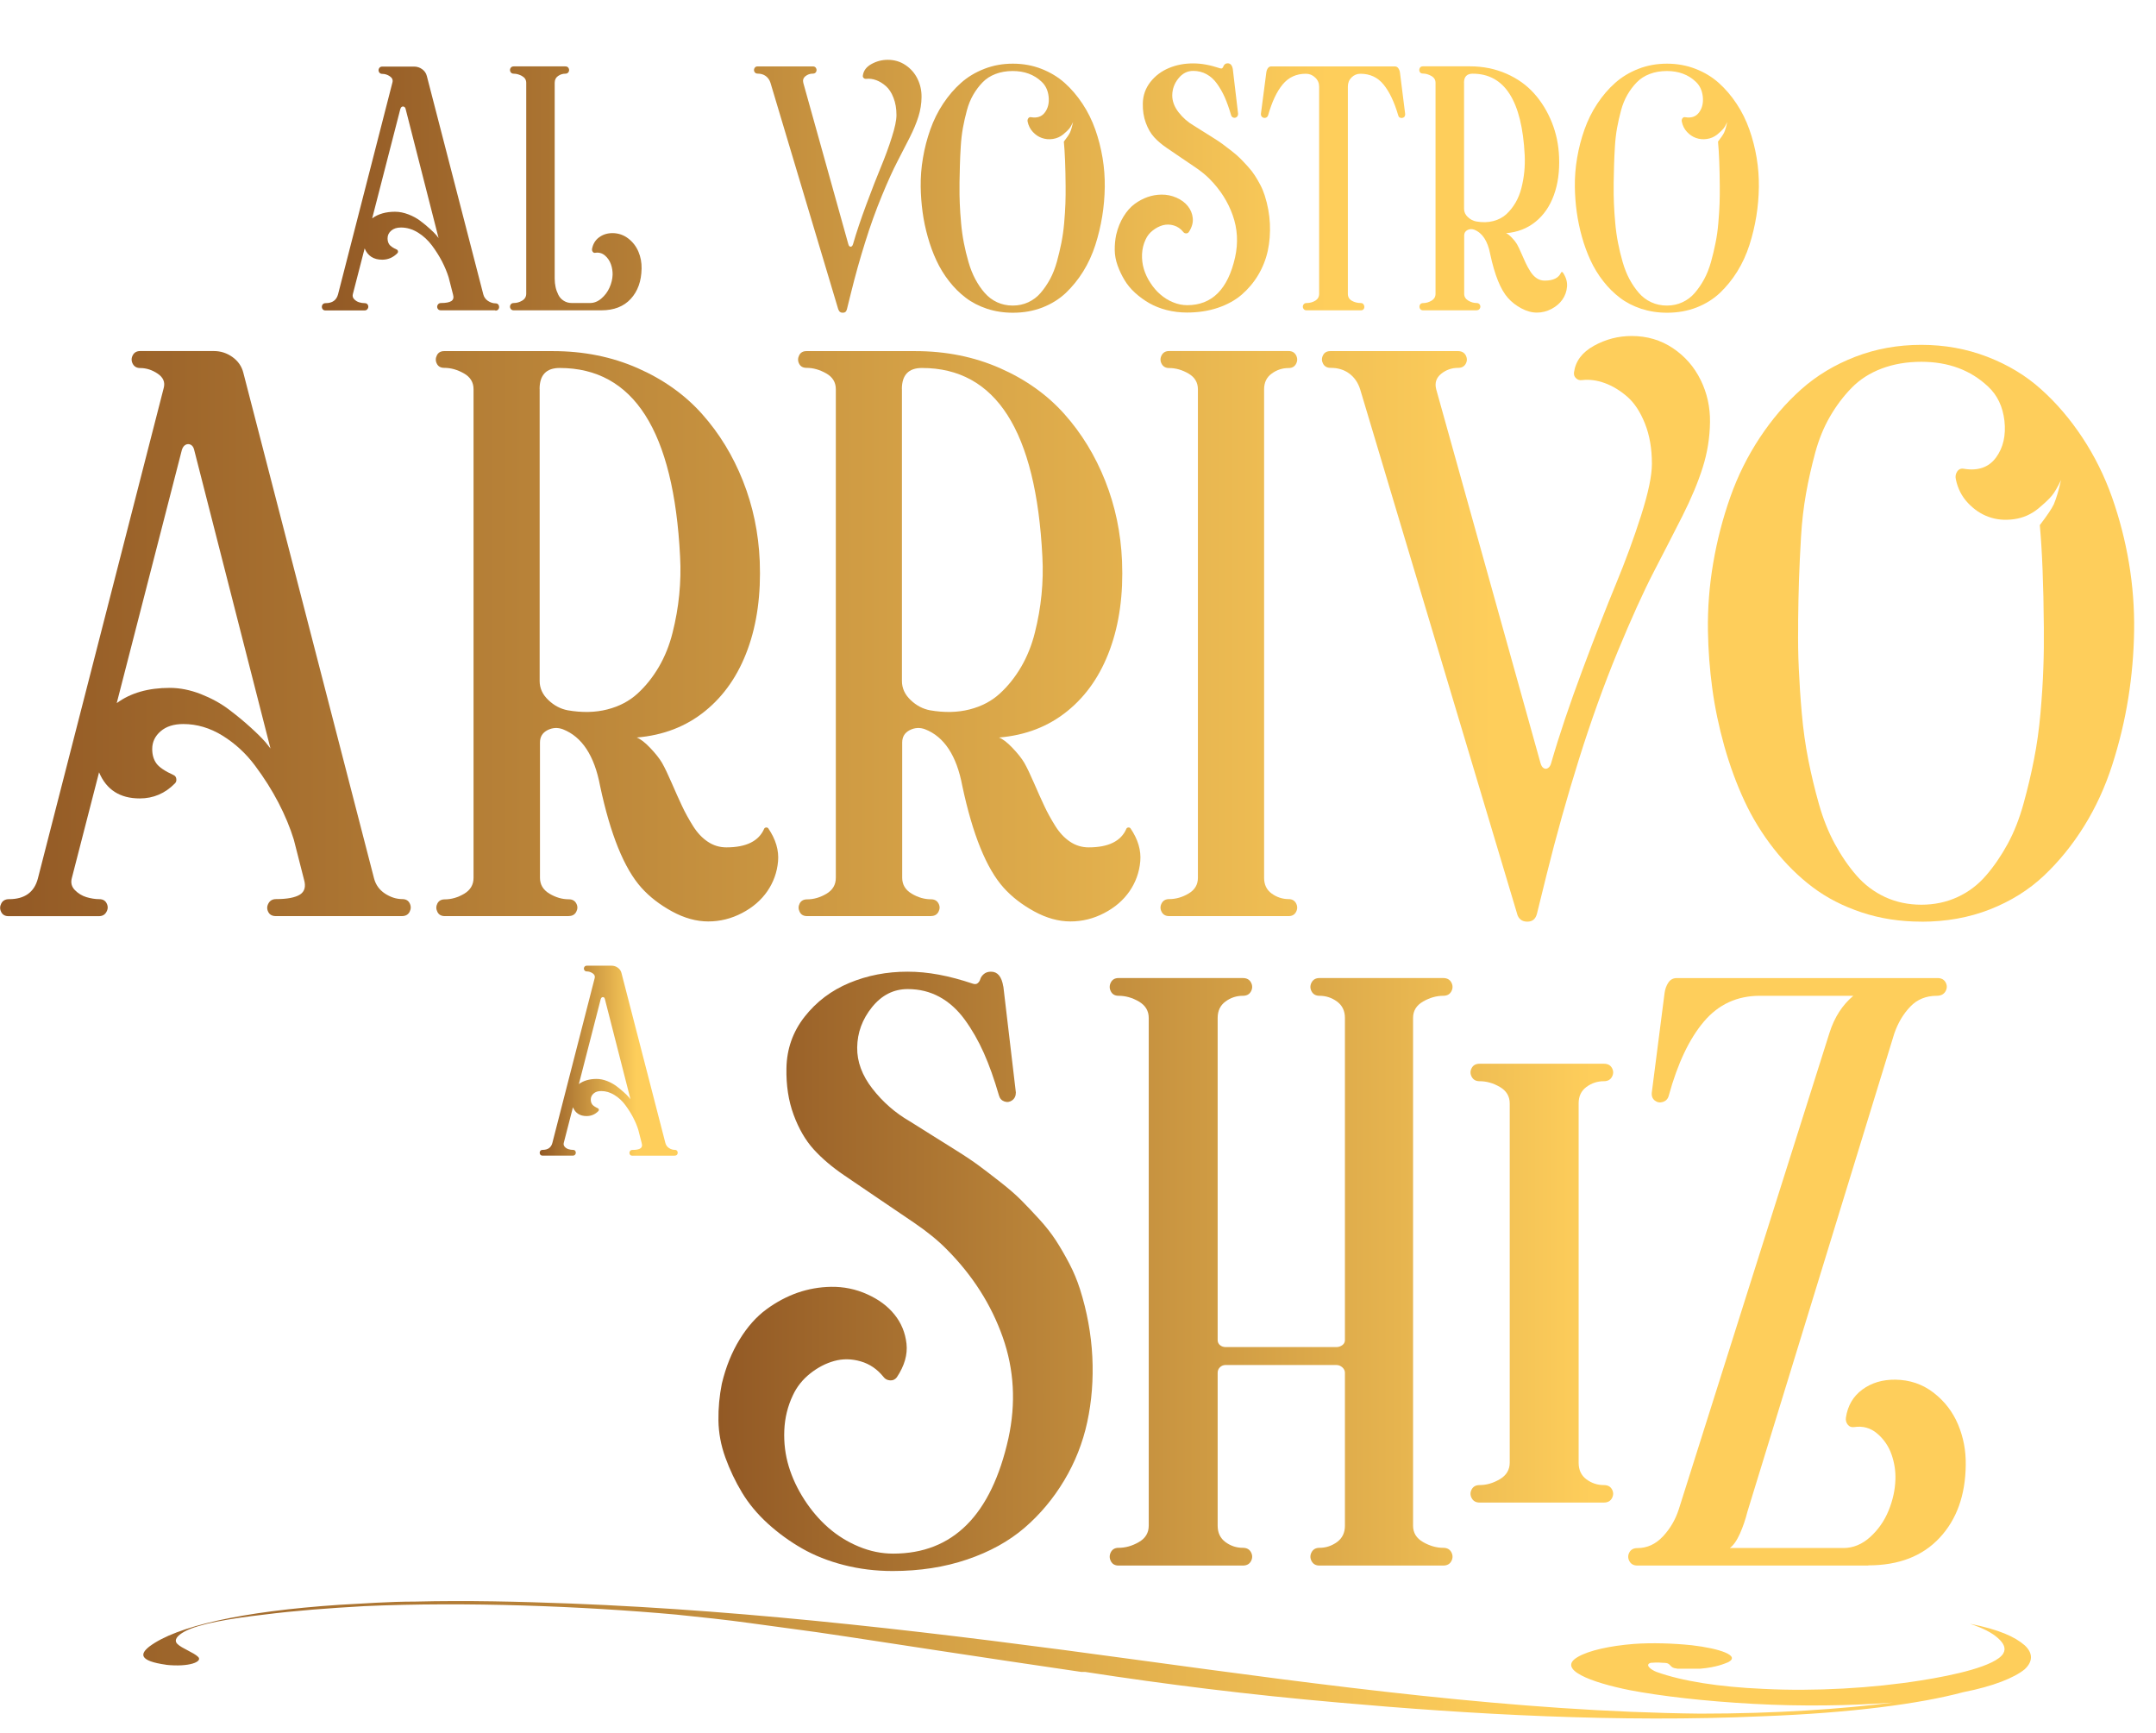 <?xml version="1.0" encoding="UTF-8"?>
<svg id="it" xmlns="http://www.w3.org/2000/svg" xmlns:xlink="http://www.w3.org/1999/xlink" width="331" height="266" viewBox="0 0 331 266">
  <defs>
    <style>
      .cls-1 {
        fill: url(#linear-gradient);
      }

      .cls-1, .cls-2, .cls-3, .cls-4, .cls-5, .cls-6, .cls-7, .cls-8, .cls-9, .cls-10, .cls-11, .cls-12, .cls-13 {
        stroke-width: 0px;
      }

      .cls-2 {
        fill: url(#linear-gradient-11);
      }

      .cls-3 {
        fill: url(#linear-gradient-12);
      }

      .cls-4 {
        fill: url(#linear-gradient-13);
      }

      .cls-5 {
        fill: url(#linear-gradient-10);
      }

      .cls-6 {
        fill: url(#linear-gradient-4);
      }

      .cls-7 {
        fill: url(#linear-gradient-2);
      }

      .cls-8 {
        fill: url(#linear-gradient-3);
      }

      .cls-9 {
        fill: url(#linear-gradient-8);
      }

      .cls-10 {
        fill: url(#linear-gradient-9);
      }

      .cls-11 {
        fill: url(#linear-gradient-7);
      }

      .cls-12 {
        fill: url(#linear-gradient-5);
      }

      .cls-13 {
        fill: url(#linear-gradient-6);
      }
    </style>
    <linearGradient id="linear-gradient" x1="49.4" y1="28.6" x2="270.03" y2="28.6" gradientUnits="userSpaceOnUse">
      <stop offset="0" stop-color="#925925"/>
      <stop offset=".7" stop-color="#fece5b"/>
    </linearGradient>
    <linearGradient id="linear-gradient-2" x1="82.85" y1="162.8" x2="104.04" y2="162.8" xlink:href="#linear-gradient"/>
    <linearGradient id="linear-gradient-3" x1=".01" y1="96.53" x2="327.66" y2="96.53" xlink:href="#linear-gradient"/>
    <linearGradient id="linear-gradient-4" x1=".01" y1="96.53" x2="327.66" y2="96.53" xlink:href="#linear-gradient"/>
    <linearGradient id="linear-gradient-5" x1=".01" y1="96.53" x2="327.66" y2="96.53" xlink:href="#linear-gradient"/>
    <linearGradient id="linear-gradient-6" x1=".01" y1="96.53" x2="327.66" y2="96.53" xlink:href="#linear-gradient"/>
    <linearGradient id="linear-gradient-7" x1=".01" y1="96.53" x2="327.66" y2="96.53" xlink:href="#linear-gradient"/>
    <linearGradient id="linear-gradient-8" x1=".01" y1="96.53" x2="327.66" y2="96.53" xlink:href="#linear-gradient"/>
    <linearGradient id="linear-gradient-9" x1="110.31" y1="195.13" x2="301.75" y2="195.13" xlink:href="#linear-gradient"/>
    <linearGradient id="linear-gradient-10" x1="110.31" y1="195.13" x2="301.75" y2="195.13" xlink:href="#linear-gradient"/>
    <linearGradient id="linear-gradient-11" x1="110.31" y1="195.13" x2="301.75" y2="195.13" xlink:href="#linear-gradient"/>
    <linearGradient id="linear-gradient-12" x1="110.31" y1="195.13" x2="301.75" y2="195.13" xlink:href="#linear-gradient"/>
    <linearGradient id="linear-gradient-13" x1="1.43" y1="1066.75" x2="331.33" y2="1066.75" gradientTransform="translate(0 -812)" xlink:href="#linear-gradient"/>
  </defs>
  <g id="EDIT">
    <g>
      <path class="cls-1" d="m76.04,47.63h-8.35c-.24,0-.41-.09-.51-.28-.09-.19-.09-.38.02-.56.11-.19.27-.28.51-.28.74,0,1.27-.1,1.58-.3.31-.2.4-.54.26-1.01l-.67-2.62c-.25-.8-.59-1.62-1.01-2.44-.43-.83-.95-1.65-1.55-2.46-.61-.81-1.33-1.48-2.16-1.99-.83-.51-1.7-.77-2.6-.77-.63,0-1.13.16-1.5.48-.37.32-.56.71-.56,1.18,0,.38.09.69.27.95.18.25.56.51,1.15.78.1.04.16.13.18.25.02.12-.01.22-.09.3-.65.66-1.43,1-2.33,1-1.32,0-2.22-.58-2.7-1.73l-1.81,7.02c-.08.3,0,.56.21.78s.47.38.76.47c.29.09.58.13.85.13.23,0,.4.09.49.28.09.19.09.38-.02.56-.1.19-.27.28-.51.28h-5.98c-.23,0-.4-.09-.49-.28-.09-.19-.09-.38,0-.56.1-.19.27-.28.51-.28,1.03,0,1.67-.45,1.91-1.36l8.35-32.52c.1-.38-.03-.69-.4-.94s-.75-.37-1.16-.37c-.23,0-.4-.09-.5-.28-.1-.19-.1-.38,0-.56.1-.19.27-.28.5-.28h4.88c.45,0,.87.13,1.24.4.37.27.61.61.72,1.05l8.67,33.52c.11.42.35.75.72,1,.37.24.76.37,1.15.37.23,0,.4.09.49.28s.09.38,0,.56c-.1.19-.27.28-.51.28Zm-8.71-11.1l-5.06-19.82c-.04-.16-.11-.26-.23-.32-.11-.06-.23-.06-.34,0s-.19.17-.24.34l-4.32,16.78c.92-.67,2.09-1.01,3.51-1.01.67,0,1.36.14,2.06.41.7.27,1.32.61,1.84,1.01.53.4,1.01.79,1.44,1.19.44.39.77.72,1,.99l.33.42Z"/>
      <path class="cls-1" d="m92.33,47.63h-13.46c-.23,0-.4-.09-.5-.28-.1-.19-.1-.38,0-.56.1-.19.27-.28.51-.28.44,0,.87-.12,1.29-.37s.62-.61.62-1.07V12.71c0-.44-.21-.79-.63-1.03s-.85-.37-1.29-.37c-.23,0-.4-.09-.5-.28-.1-.19-.1-.38,0-.56.1-.19.27-.28.5-.28h7.92c.24,0,.42.09.51.28.1.19.1.38,0,.56-.1.19-.27.28-.51.28-.41,0-.78.12-1.12.36-.34.24-.51.58-.51,1.04v30.08c0,.44.05.87.14,1.29.09.42.24.81.43,1.19.19.38.47.68.83.9.36.23.78.34,1.25.34h2.76c.63,0,1.22-.23,1.76-.7.54-.46.96-1.02,1.25-1.68.29-.65.45-1.31.47-1.96.01-.54-.07-1.08-.26-1.61s-.49-.98-.91-1.34c-.43-.37-.92-.5-1.49-.42-.16.03-.28-.01-.38-.14s-.14-.27-.12-.44c.14-.76.5-1.36,1.08-1.79.58-.43,1.27-.65,2.08-.65.91.01,1.71.29,2.41.83s1.22,1.22,1.56,2.03c.34.81.5,1.67.48,2.58-.03,1.94-.59,3.49-1.67,4.66-1.08,1.17-2.58,1.75-4.51,1.75Z"/>
      <path class="cls-1" d="m128.7,47.5l-10.41-34.78c-.14-.45-.39-.8-.73-1.05-.34-.25-.75-.37-1.23-.37-.23,0-.4-.09-.5-.27s-.1-.37,0-.56c.09-.19.26-.28.49-.28h8.46c.24,0,.42.09.51.28.1.19.1.37,0,.56s-.27.27-.5.27c-.43,0-.81.13-1.14.4-.33.27-.43.61-.32,1.03l6.91,24.75c.04.17.11.28.21.34s.19.06.29,0c.1-.06.17-.17.22-.34.53-1.84,1.22-3.88,2.06-6.14.84-2.26,1.58-4.16,2.22-5.7.64-1.54,1.2-3.06,1.67-4.55.48-1.49.72-2.63.72-3.43,0-1-.15-1.88-.46-2.66-.3-.78-.69-1.37-1.17-1.79-.48-.42-.97-.72-1.49-.91s-1.02-.25-1.51-.2c-.16.02-.29-.02-.4-.12-.11-.11-.16-.24-.13-.39.1-.74.54-1.33,1.32-1.76.78-.43,1.61-.65,2.5-.65,1.02,0,1.93.27,2.73.81.8.54,1.42,1.24,1.84,2.11.43.87.63,1.8.62,2.8-.01,1.02-.17,2.02-.48,3-.31.99-.76,2.06-1.34,3.21s-1.22,2.39-1.9,3.7-1.48,3.07-2.39,5.28-1.77,4.58-2.56,7.13c-.8,2.55-1.51,5.09-2.14,7.64l-.65,2.62c-.09.35-.3.53-.65.52-.34,0-.56-.17-.66-.51Z"/>
      <path class="cls-1" d="m155.49,48c-1.41,0-2.73-.21-3.96-.61-1.23-.41-2.32-.97-3.25-1.68-.94-.71-1.79-1.55-2.56-2.54-.77-.98-1.42-2.04-1.95-3.18-.53-1.13-.97-2.34-1.33-3.62-.36-1.28-.63-2.55-.8-3.83-.17-1.27-.27-2.55-.29-3.83-.02-1.49.09-2.99.35-4.48.25-1.49.63-2.95,1.13-4.36.5-1.41,1.15-2.73,1.96-3.95.81-1.22,1.72-2.29,2.75-3.2,1.02-.91,2.22-1.63,3.59-2.16,1.37-.53,2.82-.79,4.37-.79s3.01.26,4.37.79,2.56,1.25,3.58,2.16c1.02.91,1.93,1.98,2.74,3.2.81,1.22,1.46,2.54,1.96,3.95s.87,2.86,1.12,4.36.36,2.99.34,4.48c-.02,1.51-.15,3-.39,4.48-.24,1.48-.59,2.96-1.06,4.42-.47,1.46-1.09,2.81-1.86,4.05s-1.66,2.33-2.66,3.29c-1.01.95-2.21,1.7-3.59,2.24-1.39.54-2.9.81-4.54.81Zm7.85-26.28c.48-.62.79-1.08.93-1.38.17-.39.33-.92.48-1.61-.23.49-.44.84-.62,1.05s-.48.5-.89.84c-.48.39-1.01.62-1.61.71s-1.15.03-1.67-.15-.98-.49-1.39-.93c-.41-.44-.67-.96-.8-1.57-.04-.19-.01-.36.09-.51.1-.15.25-.22.44-.18.94.16,1.65-.09,2.13-.75.48-.65.67-1.47.56-2.44-.11-.94-.47-1.69-1.08-2.26-1.16-1.1-2.64-1.64-4.43-1.64-.96,0-1.84.15-2.63.45-.79.3-1.46.73-2,1.29-.54.56-1.02,1.19-1.43,1.9-.41.71-.74,1.51-.98,2.41-.24.9-.45,1.79-.61,2.69-.16.9-.27,1.85-.33,2.87-.06,1.02-.11,1.96-.13,2.83-.03.87-.05,1.76-.06,2.67v.51c-.01.91,0,1.82.04,2.72.04.91.1,1.9.2,2.97.09,1.07.24,2.1.43,3.08.19.98.43,1.96.71,2.93.28.97.63,1.85,1.05,2.64.43.79.9,1.49,1.44,2.1s1.16,1.09,1.9,1.43c.74.34,1.54.51,2.4.51s1.66-.17,2.39-.51c.73-.34,1.36-.81,1.89-1.43s1.01-1.31,1.44-2.1c.43-.79.77-1.67,1.05-2.65.27-.98.5-1.96.7-2.93.19-.97.34-2,.43-3.07.09-1.07.16-2.06.19-2.97.03-.91.04-1.81.03-2.72-.02-2.83-.11-5.1-.27-6.79Z"/>
      <path class="cls-1" d="m189.28,10.71l.8,6.76c0,.22-.08.39-.23.5-.15.11-.32.14-.5.08-.18-.06-.29-.19-.35-.39-.3-1.03-.62-1.93-.96-2.71-.34-.77-.75-1.48-1.21-2.12-.46-.64-1-1.12-1.61-1.45-.61-.33-1.28-.5-2.03-.5-.9,0-1.65.38-2.27,1.15s-.93,1.62-.95,2.57c-.01.9.31,1.78.97,2.63.66.85,1.45,1.54,2.37,2.07.65.41,1.14.72,1.48.93.34.21.82.51,1.45.91.63.39,1.12.72,1.48.99.36.27.81.61,1.36,1.04.55.43.99.81,1.34,1.16.34.35.73.75,1.15,1.22.43.47.78.92,1.07,1.37.29.44.57.93.85,1.46s.5,1.07.68,1.63c.45,1.42.72,2.86.79,4.31.07,1.45-.04,2.84-.32,4.16-.29,1.32-.78,2.56-1.47,3.72s-1.54,2.16-2.53,3.02c-1,.86-2.22,1.53-3.66,2.02-1.44.49-3.03.73-4.75.73-1.08,0-2.12-.13-3.11-.38-.99-.25-1.88-.61-2.66-1.05-.79-.45-1.51-.98-2.18-1.58-.67-.61-1.22-1.27-1.64-1.98-.43-.71-.78-1.45-1.06-2.23s-.43-1.57-.44-2.36.06-1.57.22-2.35c.25-1.06.63-2,1.13-2.81.5-.81,1.07-1.46,1.71-1.93.64-.47,1.31-.82,1.99-1.06.69-.24,1.39-.36,2.12-.37.81-.01,1.58.15,2.31.47s1.31.76,1.74,1.29c.43.54.69,1.15.76,1.85s-.13,1.41-.61,2.14c-.11.14-.25.21-.43.2s-.32-.08-.42-.22c-.4-.5-.89-.83-1.46-1s-1.13-.17-1.68-.03c-.54.15-1.05.42-1.54.8s-.85.84-1.1,1.39c-.33.7-.51,1.44-.55,2.24-.03.8.06,1.56.28,2.29.22.73.55,1.44,1,2.12.44.69.95,1.28,1.53,1.78.58.5,1.22.91,1.94,1.2.72.3,1.45.45,2.19.45,3.8,0,6.25-2.45,7.35-7.35.49-2.23.37-4.39-.37-6.46-.73-2.07-1.92-3.93-3.57-5.59-.55-.56-1.25-1.13-2.07-1.69-.83-.56-1.58-1.07-2.27-1.54-.68-.46-1.41-.96-2.19-1.49-.78-.53-1.43-1.08-1.96-1.66s-.95-1.32-1.28-2.21-.48-1.88-.46-2.96c.02-1.24.41-2.34,1.16-3.3.75-.96,1.7-1.67,2.85-2.15,1.15-.48,2.38-.71,3.7-.71s2.64.25,4.17.76c.13.04.24.03.32-.03.08-.07.13-.15.17-.27.03-.11.11-.22.22-.32s.27-.15.46-.15c.42,0,.68.32.78.95Z"/>
      <path class="cls-1" d="m208.91,47.63h-8.32c-.23,0-.4-.09-.5-.28-.1-.19-.1-.38,0-.56.1-.19.27-.28.5-.28.5,0,.94-.12,1.34-.36.39-.24.59-.59.59-1.05V13.29c0-.54-.2-1.01-.61-1.39-.4-.39-.88-.58-1.44-.58-1.45,0-2.63.54-3.54,1.63-.91,1.09-1.65,2.67-2.24,4.74-.07.2-.19.33-.37.38-.18.06-.35.03-.51-.08-.16-.11-.23-.28-.23-.5l.83-6.36c.03-.25.11-.48.24-.66.13-.19.31-.28.54-.28h18.94c.23,0,.42.1.55.29s.22.41.25.66l.8,6.36c.01.35-.14.55-.46.6-.32.04-.53-.09-.61-.4-.61-2.08-1.37-3.66-2.27-4.75s-2.08-1.63-3.52-1.63c-.54,0-1,.19-1.38.57s-.56.85-.56,1.4v31.81c0,.48.21.83.61,1.06s.87.35,1.38.35c.21,0,.37.09.46.28.1.19.11.38.03.56-.08.19-.25.28-.49.28Z"/>
      <path class="cls-1" d="m226.7,47.63h-8.22c-.23,0-.4-.09-.49-.28-.09-.19-.09-.37,0-.56.09-.18.26-.27.49-.27.44,0,.87-.12,1.29-.37s.62-.6.62-1.05V12.71c0-.45-.21-.8-.64-1.05-.43-.24-.86-.37-1.3-.37-.23,0-.4-.09-.49-.27-.09-.18-.09-.37,0-.56.09-.19.26-.28.49-.28h7.2c2.04,0,3.91.38,5.62,1.13,1.71.75,3.13,1.77,4.27,3.05s2.04,2.76,2.71,4.43,1.04,3.45,1.11,5.32c.09,2.19-.18,4.14-.8,5.84-.62,1.71-1.56,3.07-2.82,4.09-1.26,1.02-2.77,1.61-4.53,1.75.24.09.54.32.89.68s.61.7.79,1c.18.31.39.75.64,1.33.25.58.48,1.08.68,1.52s.45.88.73,1.33.61.8.98,1.05c.37.25.78.37,1.24.37,1.32,0,2.15-.42,2.51-1.25.02-.04.06-.07.12-.07.06,0,.11.01.14.06.5.73.71,1.46.65,2.19s-.3,1.39-.71,1.98-.97,1.07-1.68,1.44-1.46.56-2.24.56-1.58-.22-2.4-.66c-.81-.44-1.49-.97-2.03-1.58-1.14-1.27-2.05-3.52-2.74-6.76-.38-1.99-1.2-3.24-2.46-3.73-.35-.13-.7-.11-1.03.06-.33.17-.5.45-.5.82v8.96c0,.45.21.8.63,1.05.42.25.85.37,1.28.37.23,0,.4.09.5.27s.1.37,0,.56c-.1.19-.27.28-.5.28Zm-1.93-34.94v19.36c0,.48.19.9.57,1.26s.81.59,1.29.68c.95.17,1.83.15,2.62-.06.8-.2,1.47-.56,2.01-1.05.54-.5,1.01-1.09,1.41-1.77s.7-1.44.91-2.27c.21-.84.36-1.67.44-2.51s.1-1.68.06-2.52c-.42-8.33-3.08-12.5-7.99-12.5-.88,0-1.33.46-1.33,1.39Z"/>
      <path class="cls-1" d="m255.92,48c-1.41,0-2.72-.21-3.96-.61-1.23-.41-2.32-.97-3.25-1.68-.93-.71-1.79-1.55-2.56-2.54-.77-.98-1.42-2.04-1.95-3.18s-.97-2.34-1.33-3.62-.62-2.55-.8-3.83-.27-2.55-.29-3.83c-.02-1.49.09-2.99.35-4.48.25-1.49.63-2.95,1.13-4.36.5-1.41,1.15-2.73,1.96-3.95s1.72-2.29,2.75-3.2c1.02-.91,2.22-1.63,3.58-2.16s2.83-.79,4.37-.79,3.01.26,4.37.79c1.37.53,2.56,1.25,3.58,2.16,1.02.91,1.93,1.98,2.74,3.2s1.46,2.54,1.96,3.95.87,2.86,1.12,4.36.36,2.99.34,4.48c-.02,1.51-.15,3-.39,4.48-.24,1.48-.59,2.96-1.06,4.42-.47,1.46-1.09,2.81-1.86,4.05-.77,1.24-1.66,2.33-2.66,3.29-1.01.95-2.21,1.7-3.59,2.24-1.39.54-2.9.81-4.54.81Zm7.85-26.28c.48-.62.79-1.08.93-1.38.17-.39.33-.92.48-1.61-.23.49-.44.84-.62,1.05s-.48.5-.89.84c-.48.39-1.01.62-1.61.71s-1.15.03-1.67-.15-.98-.49-1.39-.93-.67-.96-.8-1.57c-.04-.19-.01-.36.09-.51.1-.15.25-.22.44-.18.94.16,1.65-.09,2.13-.75.48-.65.67-1.47.56-2.44-.11-.94-.47-1.69-1.08-2.26-1.16-1.1-2.64-1.64-4.43-1.64-.96,0-1.84.15-2.63.45s-1.46.73-2,1.29c-.54.56-1.02,1.19-1.43,1.9-.41.71-.74,1.51-.98,2.41-.24.9-.45,1.79-.61,2.69-.16.9-.27,1.85-.33,2.87-.06,1.02-.11,1.96-.13,2.83-.03.87-.05,1.76-.06,2.67v.51c-.01.91,0,1.82.04,2.72.04.91.1,1.9.2,2.97.09,1.07.24,2.1.43,3.08.19.98.43,1.96.71,2.93.28.97.63,1.85,1.05,2.64.43.79.91,1.49,1.44,2.1s1.16,1.09,1.9,1.43,1.54.51,2.4.51,1.66-.17,2.39-.51,1.36-.81,1.89-1.43,1.01-1.31,1.44-2.1c.43-.79.77-1.67,1.05-2.65s.5-1.96.7-2.93.34-2,.43-3.07.16-2.06.19-2.97c.03-.91.04-1.81.03-2.72-.02-2.83-.11-5.1-.27-6.79Z"/>
    </g>
  </g>
  <g id="EDIT-2" data-name="EDIT">
    <path class="cls-7" d="m103.58,177.38h-6.5c-.19,0-.32-.07-.39-.22s-.07-.29.01-.44c.08-.15.21-.22.39-.22.58,0,.99-.08,1.23-.24.24-.16.31-.42.2-.79l-.52-2.04c-.19-.62-.46-1.26-.79-1.9-.33-.64-.74-1.28-1.21-1.92s-1.03-1.15-1.68-1.55-1.32-.6-2.02-.6c-.49,0-.88.12-1.17.38s-.43.56-.43.92c0,.29.07.54.21.74s.44.4.89.61c.08.03.12.1.14.19.01.1-.01.17-.07.23-.51.52-1.11.77-1.81.77-1.02,0-1.73-.45-2.1-1.35l-1.41,5.47c-.06.23,0,.43.16.61s.37.29.59.36.45.1.67.1c.18,0,.31.07.38.22.07.15.07.29-.01.44s-.21.22-.39.22h-4.66c-.18,0-.31-.07-.38-.22s-.07-.29,0-.44c.08-.15.21-.22.4-.22.8,0,1.3-.35,1.49-1.06l6.5-25.31c.08-.29-.03-.54-.31-.73-.28-.19-.59-.29-.9-.29-.18,0-.31-.07-.39-.22-.08-.15-.08-.29,0-.44.08-.15.21-.22.39-.22h3.8c.35,0,.67.1.96.31.29.21.48.48.56.81l6.74,26.09c.09.33.27.59.56.78.29.19.59.28.9.28.18,0,.31.07.38.22s.07.29,0,.44-.21.22-.4.22Zm-6.78-8.64l-3.94-15.42c-.03-.12-.09-.21-.18-.25s-.18-.04-.26,0c-.09.05-.15.14-.19.26l-3.36,13.06c.71-.52,1.62-.79,2.73-.79.52,0,1.06.11,1.6.32s1.02.48,1.44.79c.41.31.79.62,1.12.92s.6.56.78.77l.26.33Z"/>
  </g>
  <g id="EDIT-3" data-name="EDIT">
    <g>
      <path class="cls-8" d="m61.7,140.61h-19.35c-.56,0-.96-.22-1.17-.65-.22-.44-.21-.87.04-1.31.24-.44.63-.65,1.17-.65,1.72,0,2.94-.24,3.67-.7.73-.47.93-1.25.6-2.35l-1.55-6.07c-.57-1.86-1.36-3.75-2.35-5.66-.99-1.91-2.19-3.81-3.6-5.7-1.41-1.89-3.08-3.42-5-4.61-1.93-1.19-3.94-1.78-6.02-1.78-1.46,0-2.62.37-3.48,1.11-.86.74-1.29,1.65-1.29,2.73,0,.87.21,1.6.63,2.19.42.59,1.3,1.19,2.66,1.81.23.1.37.29.41.58.04.28-.03.51-.21.69-1.51,1.54-3.31,2.31-5.4,2.31-3.05,0-5.13-1.34-6.25-4.01l-4.19,16.27c-.18.69-.02,1.3.48,1.81.5.51,1.09.87,1.77,1.08.68.2,1.34.31,1.98.31.54,0,.92.22,1.13.65.22.44.21.87-.04,1.31-.24.44-.63.65-1.17.65H1.31c-.54,0-.92-.22-1.13-.65-.22-.44-.21-.87.02-1.31.23-.44.63-.65,1.19-.65,2.38,0,3.86-1.05,4.42-3.15L25.14,59.53c.23-.87-.08-1.6-.92-2.17s-1.74-.87-2.69-.87c-.54,0-.92-.22-1.15-.65-.23-.44-.23-.87,0-1.31.23-.44.62-.65,1.15-.65h11.3c1.05,0,2,.31,2.86.92.86.62,1.42,1.42,1.67,2.42l20.07,77.62c.26.97.81,1.74,1.67,2.31.86.56,1.75.85,2.67.85.54,0,.92.22,1.13.65.22.44.21.87-.02,1.31-.23.44-.63.65-1.19.65Zm-20.17-25.71l-11.73-45.89c-.09-.36-.26-.61-.52-.75-.26-.13-.52-.13-.79.01-.26.14-.45.4-.57.79l-10,38.86c2.12-1.56,4.83-2.34,8.14-2.34,1.56,0,3.15.32,4.77.95,1.62.64,3.05,1.42,4.27,2.34,1.22.92,2.34,1.84,3.34,2.75,1.01.91,1.78,1.68,2.32,2.3l.77.97Z"/>
      <path class="cls-6" d="m87.31,140.61h-19.03c-.54,0-.92-.22-1.13-.65-.22-.44-.22-.86,0-1.29.22-.42.6-.63,1.13-.63,1.02,0,2.02-.29,2.98-.86s1.44-1.39,1.44-2.44V59.73c0-1.05-.49-1.86-1.48-2.42-.99-.56-1.99-.85-3.02-.85-.54,0-.92-.21-1.13-.63-.22-.42-.22-.85,0-1.29.22-.44.6-.65,1.13-.65h16.68c4.72,0,9.05.87,13.01,2.61,3.96,1.74,7.26,4.09,9.9,7.05,2.64,2.96,4.73,6.38,6.27,10.26,1.54,3.88,2.4,7.99,2.58,12.32.2,5.07-.41,9.59-1.85,13.53-1.44,3.95-3.61,7.11-6.54,9.48-2.92,2.37-6.42,3.72-10.5,4.06.56.21,1.25.73,2.06,1.58.81.85,1.42,1.61,1.83,2.31.41.72.9,1.74,1.48,3.08.58,1.33,1.1,2.51,1.58,3.52.47,1.01,1.04,2.04,1.69,3.08.65,1.04,1.41,1.85,2.27,2.42.86.58,1.81.87,2.86.87,3.05,0,4.98-.96,5.81-2.88.05-.1.15-.16.29-.17.14-.01.25.03.33.13,1.15,1.69,1.65,3.38,1.5,5.07s-.71,3.22-1.65,4.59c-.95,1.37-2.24,2.49-3.88,3.34-1.64.86-3.37,1.29-5.19,1.29s-3.67-.51-5.56-1.54c-1.88-1.03-3.45-2.24-4.71-3.65-2.64-2.95-4.75-8.16-6.34-15.65-.87-4.61-2.77-7.5-5.69-8.65-.82-.31-1.61-.26-2.38.13-.77.4-1.15,1.03-1.15,1.9v20.76c0,1.05.49,1.86,1.46,2.44.97.58,1.96.86,2.96.86.54,0,.92.21,1.15.63.23.42.23.85,0,1.29-.23.44-.62.65-1.15.65Zm-4.46-80.92v44.83c0,1.1.44,2.08,1.33,2.92.88.85,1.88,1.37,2.98,1.58,2.2.38,4.23.34,6.07-.13,1.85-.47,3.4-1.29,4.65-2.44,1.26-1.15,2.35-2.52,3.27-4.09.92-1.58,1.63-3.33,2.11-5.27.49-1.94.83-3.88,1.02-5.82s.24-3.9.13-5.84c-.97-19.3-7.14-28.95-18.49-28.95-2.05,0-3.08,1.08-3.08,3.23Z"/>
      <path class="cls-12" d="m142.93,140.61h-19.03c-.54,0-.92-.22-1.13-.65-.22-.44-.22-.86,0-1.29.22-.42.6-.63,1.13-.63,1.02,0,2.02-.29,2.98-.86s1.44-1.39,1.44-2.44V59.73c0-1.05-.49-1.86-1.48-2.42-.99-.56-1.99-.85-3.02-.85-.54,0-.92-.21-1.13-.63-.22-.42-.22-.85,0-1.29.22-.44.6-.65,1.13-.65h16.68c4.72,0,9.05.87,13.01,2.61,3.96,1.74,7.26,4.09,9.9,7.05,2.64,2.96,4.73,6.38,6.27,10.26,1.54,3.88,2.4,7.99,2.58,12.32.21,5.07-.41,9.59-1.85,13.53-1.44,3.95-3.61,7.11-6.54,9.48-2.92,2.37-6.42,3.72-10.5,4.06.56.21,1.25.73,2.06,1.58.81.85,1.42,1.61,1.83,2.31.41.72.9,1.74,1.48,3.08.58,1.33,1.1,2.51,1.58,3.52.47,1.01,1.04,2.04,1.69,3.08.65,1.04,1.41,1.85,2.27,2.42.86.58,1.81.87,2.86.87,3.05,0,4.98-.96,5.8-2.88.05-.1.15-.16.29-.17.14-.01.25.03.33.13,1.15,1.69,1.65,3.38,1.5,5.07-.15,1.69-.71,3.22-1.65,4.59-.95,1.37-2.24,2.49-3.88,3.34-1.64.86-3.37,1.29-5.19,1.29s-3.67-.51-5.56-1.54c-1.88-1.03-3.45-2.24-4.71-3.65-2.64-2.95-4.75-8.16-6.34-15.65-.87-4.61-2.77-7.5-5.69-8.65-.82-.31-1.61-.26-2.38.13-.77.4-1.15,1.03-1.15,1.9v20.76c0,1.05.49,1.86,1.46,2.44.97.58,1.96.86,2.96.86.54,0,.92.21,1.15.63.23.42.23.85,0,1.29-.23.44-.62.65-1.15.65Zm-4.46-80.92v44.83c0,1.1.44,2.08,1.33,2.92.88.85,1.88,1.37,2.98,1.58,2.2.38,4.23.34,6.07-.13,1.85-.47,3.4-1.29,4.65-2.44,1.26-1.15,2.35-2.52,3.27-4.09.92-1.58,1.63-3.33,2.11-5.27.49-1.94.83-3.88,1.02-5.82s.24-3.9.13-5.84c-.97-19.3-7.14-28.95-18.49-28.95-2.05,0-3.08,1.08-3.08,3.23Z"/>
      <path class="cls-13" d="m197.83,140.61h-18.34c-.54,0-.92-.22-1.15-.65-.23-.44-.23-.87,0-1.31.23-.44.62-.65,1.15-.65,1.03,0,2.02-.28,2.98-.85.96-.56,1.44-1.37,1.44-2.42V59.76c0-1.05-.48-1.86-1.44-2.42-.96-.56-1.95-.85-2.98-.85-.54,0-.92-.22-1.15-.65-.23-.44-.23-.87,0-1.31.23-.44.62-.65,1.15-.65h18.34c.54,0,.92.22,1.15.65.23.44.23.87,0,1.31-.23.44-.62.65-1.15.65-.95,0-1.81.28-2.59.85-.78.56-1.17,1.37-1.17,2.42v74.97c0,1.05.39,1.86,1.17,2.42.78.56,1.65.85,2.59.85.54,0,.92.22,1.15.65.23.44.23.87,0,1.31-.23.44-.62.65-1.15.65Z"/>
      <path class="cls-11" d="m232.93,140.3l-24.11-80.54c-.33-1.05-.9-1.86-1.69-2.44-.79-.58-1.74-.86-2.85-.86-.54,0-.92-.21-1.15-.63-.23-.42-.24-.85-.02-1.29.22-.44.6-.65,1.13-.65h19.6c.56,0,.96.22,1.19.65.23.44.23.87,0,1.29s-.62.63-1.15.63c-1,0-1.88.31-2.63.92-.76.62-1.01,1.41-.75,2.39l16,57.33c.1.38.26.65.48.79.22.14.44.14.67,0,.23-.14.4-.4.5-.79,1.23-4.26,2.83-9,4.78-14.23s3.67-9.63,5.15-13.21c1.48-3.58,2.77-7.09,3.87-10.54,1.1-3.45,1.66-6.09,1.66-7.94,0-2.31-.35-4.36-1.06-6.15s-1.61-3.17-2.71-4.13c-1.1-.96-2.26-1.66-3.46-2.1-1.21-.44-2.37-.59-3.5-.46-.36.05-.67-.04-.92-.29-.26-.24-.36-.54-.31-.9.23-1.72,1.25-3.08,3.06-4.08,1.81-1,3.73-1.5,5.79-1.5,2.36,0,4.47.62,6.32,1.86,1.86,1.24,3.28,2.87,4.27,4.88.99,2.01,1.47,4.17,1.44,6.48-.03,2.36-.4,4.68-1.12,6.96-.72,2.28-1.76,4.76-3.11,7.44-1.36,2.68-2.83,5.54-4.4,8.57s-3.42,7.11-5.54,12.23c-2.11,5.11-4.09,10.62-5.94,16.51-1.85,5.9-3.5,11.79-4.96,17.68l-1.5,6.07c-.21.82-.71,1.22-1.5,1.21-.79-.01-1.31-.4-1.54-1.17Z"/>
      <path class="cls-9" d="m294.98,141.46c-3.25,0-6.31-.47-9.17-1.42-2.86-.95-5.37-2.24-7.54-3.88-2.17-1.64-4.15-3.6-5.94-5.88s-3.3-4.73-4.52-7.36c-1.22-2.63-2.24-5.42-3.08-8.38-.83-2.96-1.45-5.91-1.85-8.86s-.62-5.91-.67-8.88c-.05-3.46.22-6.92.81-10.38.59-3.46,1.46-6.82,2.61-10.09,1.15-3.27,2.67-6.32,4.54-9.15,1.87-2.83,3.99-5.31,6.36-7.42,2.37-2.11,5.14-3.78,8.3-5,3.17-1.22,6.54-1.83,10.13-1.83s6.96.61,10.13,1.83c3.17,1.22,5.93,2.88,8.28,5,2.36,2.11,4.47,4.59,6.34,7.42,1.87,2.83,3.38,5.88,4.54,9.15,1.15,3.27,2.02,6.63,2.6,10.09.58,3.46.84,6.92.79,10.38-.05,3.49-.35,6.95-.9,10.38-.55,3.44-1.37,6.84-2.46,10.23-1.09,3.38-2.52,6.51-4.31,9.38-1.78,2.87-3.84,5.41-6.17,7.61-2.33,2.2-5.11,3.93-8.32,5.19-3.22,1.26-6.72,1.88-10.51,1.88Zm18.18-60.86c1.1-1.44,1.82-2.5,2.15-3.19.38-.9.76-2.14,1.11-3.73-.54,1.13-1.02,1.94-1.44,2.44-.42.5-1.11,1.15-2.06,1.94-1.1.9-2.34,1.44-3.73,1.63-1.38.19-2.67.08-3.86-.35-1.19-.42-2.26-1.14-3.21-2.15-.95-1.01-1.56-2.22-1.85-3.63-.1-.44-.03-.83.21-1.19.24-.36.58-.5,1.02-.42,2.18.36,3.83-.22,4.94-1.73,1.11-1.51,1.54-3.4,1.29-5.65-.26-2.18-1.09-3.92-2.5-5.23-2.69-2.54-6.11-3.81-10.26-3.81-2.23,0-4.26.35-6.09,1.04s-3.38,1.69-4.63,2.98c-1.26,1.29-2.36,2.76-3.31,4.4-.95,1.64-1.71,3.5-2.27,5.57-.56,2.08-1.03,4.15-1.4,6.23-.37,2.08-.63,4.29-.77,6.65-.14,2.36-.24,4.54-.31,6.55-.06,2.01-.11,4.07-.13,6.17v1.19c-.03,2.1,0,4.2.1,6.3.09,2.1.24,4.4.46,6.88.22,2.49.55,4.86,1,7.13.45,2.27.99,4.53,1.63,6.79s1.45,4.29,2.44,6.11c.99,1.82,2.09,3.44,3.33,4.86s2.7,2.52,4.4,3.31c1.7.78,3.56,1.17,5.56,1.17s3.84-.39,5.54-1.17c1.69-.78,3.15-1.88,4.38-3.31,1.23-1.42,2.34-3.04,3.33-4.86.99-1.82,1.79-3.86,2.42-6.13.63-2.27,1.17-4.53,1.61-6.79.45-2.25.78-4.63,1-7.11.22-2.49.37-4.78.44-6.88.08-2.1.1-4.2.08-6.3-.05-6.56-.26-11.8-.62-15.72Z"/>
    </g>
  </g>
  <g id="EDIT-4" data-name="EDIT">
    <g>
      <path class="cls-10" d="m154.04,151.41l1.92,16.27c0,.53-.19.93-.56,1.2-.37.27-.77.33-1.2.18-.43-.15-.71-.46-.84-.94-.72-2.48-1.49-4.65-2.32-6.51-.83-1.86-1.8-3.56-2.92-5.1-1.12-1.53-2.41-2.7-3.88-3.5-1.47-.8-3.09-1.2-4.88-1.2-2.16,0-3.98.92-5.48,2.77-1.49,1.85-2.25,3.91-2.28,6.19-.03,2.18.75,4.29,2.34,6.33,1.59,2.04,3.49,3.71,5.71,4.99,1.56.98,2.75,1.72,3.57,2.24.82.51,1.98,1.24,3.48,2.18,1.51.94,2.69,1.74,3.56,2.38.87.64,1.96,1.48,3.28,2.51s2.39,1.96,3.22,2.79c.83.83,1.75,1.81,2.78,2.93,1.03,1.12,1.88,2.22,2.58,3.29.69,1.07,1.37,2.24,2.04,3.52.67,1.27,1.21,2.58,1.64,3.92,1.09,3.43,1.72,6.89,1.9,10.39.17,3.5-.09,6.84-.78,10.03-.69,3.19-1.87,6.17-3.54,8.96-1.67,2.79-3.7,5.21-6.09,7.27-2.4,2.06-5.33,3.68-8.81,4.86-3.47,1.18-7.29,1.77-11.44,1.77-2.61,0-5.11-.31-7.49-.92-2.38-.61-4.52-1.46-6.41-2.54-1.89-1.08-3.64-2.35-5.26-3.82-1.61-1.47-2.93-3.05-3.96-4.76-1.03-1.71-1.88-3.5-2.56-5.38-.68-1.88-1.03-3.77-1.06-5.67-.03-1.91.15-3.79.52-5.66.61-2.56,1.52-4.81,2.72-6.77,1.2-1.96,2.57-3.5,4.12-4.64,1.54-1.13,3.14-1.98,4.8-2.56,1.65-.57,3.36-.87,5.12-.9,1.94-.03,3.8.35,5.55,1.14,1.76.79,3.16,1.82,4.2,3.12,1.04,1.29,1.65,2.78,1.84,4.46.19,1.68-.31,3.4-1.48,5.16-.27.35-.61.51-1.04.48-.43-.03-.76-.2-1-.52-.96-1.2-2.13-2-3.52-2.4-1.39-.4-2.73-.42-4.04-.06-1.31.36-2.54,1-3.7,1.92-1.16.92-2.05,2.03-2.66,3.34-.8,1.68-1.24,3.48-1.32,5.39-.08,1.92.15,3.76.68,5.52.53,1.76,1.33,3.46,2.4,5.12,1.07,1.65,2.29,3.08,3.68,4.3,1.39,1.21,2.94,2.18,4.68,2.9,1.73.72,3.49,1.08,5.28,1.08,9.16,0,15.06-5.9,17.69-17.7,1.17-5.38.88-10.56-.88-15.54-1.76-4.98-4.62-9.47-8.59-13.46-1.33-1.36-3-2.71-4.99-4.07-1.99-1.35-3.81-2.59-5.46-3.7-1.64-1.11-3.4-2.31-5.27-3.58s-3.44-2.6-4.71-4c-1.27-1.4-2.29-3.17-3.08-5.31-.79-2.14-1.15-4.52-1.1-7.13.05-2.98.99-5.63,2.8-7.93,1.81-2.3,4.1-4.03,6.87-5.18,2.77-1.15,5.74-1.72,8.91-1.72s6.35.61,10.03,1.84c.32.11.57.08.76-.08.19-.16.32-.37.4-.64.08-.27.26-.52.54-.76.28-.24.65-.36,1.1-.36,1.01,0,1.64.76,1.88,2.28Z"/>
      <path class="cls-5" d="m221.58,240.29h-19.02c-.56,0-.96-.23-1.2-.68-.24-.45-.24-.91,0-1.36.24-.45.64-.68,1.2-.68.99,0,1.88-.29,2.7-.88.81-.59,1.22-1.42,1.22-2.52v-23.46c0-.32-.13-.6-.4-.84-.27-.24-.57-.36-.92-.36h-16.98c-.35,0-.64.11-.88.34-.24.23-.36.51-.36.86v23.46c0,1.09.4,1.93,1.2,2.52.8.59,1.69.88,2.68.88.59,0,1,.23,1.24.68.24.45.24.91,0,1.36-.24.45-.65.68-1.24.68h-19.1c-.56,0-.95-.23-1.18-.68-.23-.45-.23-.91,0-1.36.23-.45.62-.68,1.18-.68,1.07,0,2.1-.29,3.12-.88s1.52-1.42,1.52-2.52v-77.93c0-1.09-.51-1.93-1.52-2.52-1.01-.59-2.05-.88-3.12-.88-.56,0-.95-.23-1.18-.68-.23-.45-.23-.91,0-1.36.23-.45.62-.68,1.18-.68h19.1c.59,0,1,.23,1.24.68.24.45.24.91,0,1.36-.24.45-.65.68-1.24.68-.99,0-1.88.29-2.68.88-.8.59-1.2,1.43-1.2,2.52v49.44c0,.32.12.58.36.78.24.2.53.3.88.3h16.98c.35,0,.65-.1.92-.3.27-.2.4-.46.4-.78v-49.44c0-1.09-.41-1.93-1.22-2.52-.81-.59-1.71-.88-2.7-.88-.56,0-.96-.23-1.2-.68-.24-.45-.24-.91,0-1.36.24-.45.64-.68,1.2-.68h19.02c.59,0,1,.23,1.24.68.24.45.24.91,0,1.36-.24.45-.65.68-1.24.68-1.04,0-2.07.29-3.1.88-1.03.59-1.54,1.43-1.54,2.52v77.93c0,1.09.51,1.93,1.54,2.52,1.03.59,2.06.88,3.1.88.59,0,1,.23,1.24.68.24.45.24.91,0,1.36-.24.45-.65.68-1.24.68Z"/>
      <path class="cls-2" d="m246.24,230.62h-19.1c-.56,0-.96-.23-1.2-.68-.24-.45-.24-.9,0-1.34.24-.44.64-.66,1.2-.66,1.07,0,2.1-.3,3.12-.9,1.01-.6,1.52-1.45,1.52-2.54v-55.15c0-1.09-.51-1.93-1.52-2.52s-2.05-.88-3.12-.88c-.56,0-.96-.23-1.2-.68-.24-.45-.24-.9,0-1.34.24-.44.64-.66,1.2-.66h19.1c.59,0,1,.22,1.24.66.24.44.24.89,0,1.34-.24.45-.65.68-1.24.68-.99,0-1.88.29-2.68.88-.8.59-1.2,1.42-1.2,2.52v55.15c0,1.12.4,1.97,1.2,2.56.8.59,1.69.88,2.68.88.59,0,1,.22,1.24.66.24.44.24.88,0,1.34-.24.45-.65.68-1.24.68Z"/>
      <path class="cls-3" d="m286.8,240.29h-35.41c-.59,0-1-.23-1.24-.68-.24-.45-.24-.9,0-1.34.24-.44.65-.66,1.24-.66,1.49,0,2.8-.6,3.92-1.8s1.93-2.6,2.44-4.2l23.14-73.14c.75-2.34,1.96-4.22,3.64-5.63h-14.35c-3.49,0-6.35,1.32-8.59,3.96-2.24,2.64-4.04,6.43-5.4,11.39-.13.48-.43.79-.88.94-.45.15-.87.08-1.24-.2s-.53-.69-.48-1.22l1.96-15.27c.08-.61.27-1.15.58-1.62.31-.47.74-.7,1.3-.7h40.04c.59,0,1,.23,1.24.68.24.45.23.91-.03,1.36s-.71.68-1.34.68c-1.64,0-3,.55-4.06,1.66-1.07,1.11-1.89,2.49-2.46,4.13l-22.54,73.37c-.3,1.2-.69,2.34-1.17,3.42-.49,1.08-1,1.8-1.55,2.18h17.43c1.52,0,2.9-.57,4.14-1.7,1.24-1.13,2.18-2.48,2.82-4.06.64-1.57.99-3.14,1.04-4.72.05-1.28-.14-2.56-.58-3.84s-1.17-2.36-2.2-3.24-2.22-1.21-3.58-1c-.4.05-.72-.07-.96-.38-.24-.31-.33-.66-.28-1.06.27-1.84,1.11-3.28,2.52-4.32s3.1-1.54,5.08-1.52c2.21.03,4.16.69,5.86,2,1.69,1.31,2.94,2.93,3.76,4.88s1.21,4.01,1.18,6.19c-.05,4.66-1.39,8.4-4.02,11.21-2.62,2.81-6.27,4.22-10.93,4.22Z"/>
    </g>
  </g>
  <g id="swoosh_copy_8" data-name="swoosh copy 8">
    <path class="cls-4" d="m25.43,255.52c3.7.4,5.7-.5,5-1.2-.7-.7-2.5-1.3-3.2-2-.6-.6,0-1.3,1.1-1.9,2.2-1.2,7-2,12.2-2.6,4.7-.6,10-1,15.4-1.3,15.6-.7,33.5,0,47.9,1.3,3.9.4,7.7.8,11.3,1.3l10.3,1.4c6.2.9,12.5,1.9,18.5,2.8,7.2,1.1,14.6,2.2,22.1,3.3h.6c12.3,1.9,25.1,3.5,38.9,4.7,20.2,1.8,43,3.1,65.1,2.1,13.5-.5,24.1-1.9,30.8-3.7,4.6-.9,7.8-2.2,9.4-3.5,1.3-1.2,1.3-2.5,0-3.7-1.5-1.3-3.9-2.4-8.4-3.3,2.1.7,3.4,1.4,4.3,2.2s1.3,1.6.8,2.4c-1.2,1.9-7.5,3.3-12.6,4.1-7.5,1.2-16.3,1.7-24.2,1.3-6.9-.3-12.5-1.2-16.4-2.6-.8-.3-1.9-1.1-.9-1.4.3,0,.9-.1,1.9,0,.8,0,.9.2,1.1.4.2.2.3.4,1.1.5h3.5c2.5-.2,3.8-.8,4.3-1,1.9-1-1.3-2.1-5.6-2.6-2.9-.3-6.1-.4-8.9-.2-3.7.3-6.9,1-8.6,2-3.3,1.9,2,3.9,8,5.1,4.7.9,11.5,1.7,19,2.1,7.3.4,14.7.3,21.4-.2-7.9,1-18,1.7-29.6,1.7-28.1-.3-57.4-4.3-86.8-8.3-29.2-4-58.2-7.5-86.6-8.6-8-.3-15.8-.5-23.9-.3-4,0-7.9.3-11.7.5-14.9,1-25,3.3-29.1,6.4-1.4,1.1-1.7,2.2,2.6,2.8h-.1Z"/>
  </g>
</svg>
